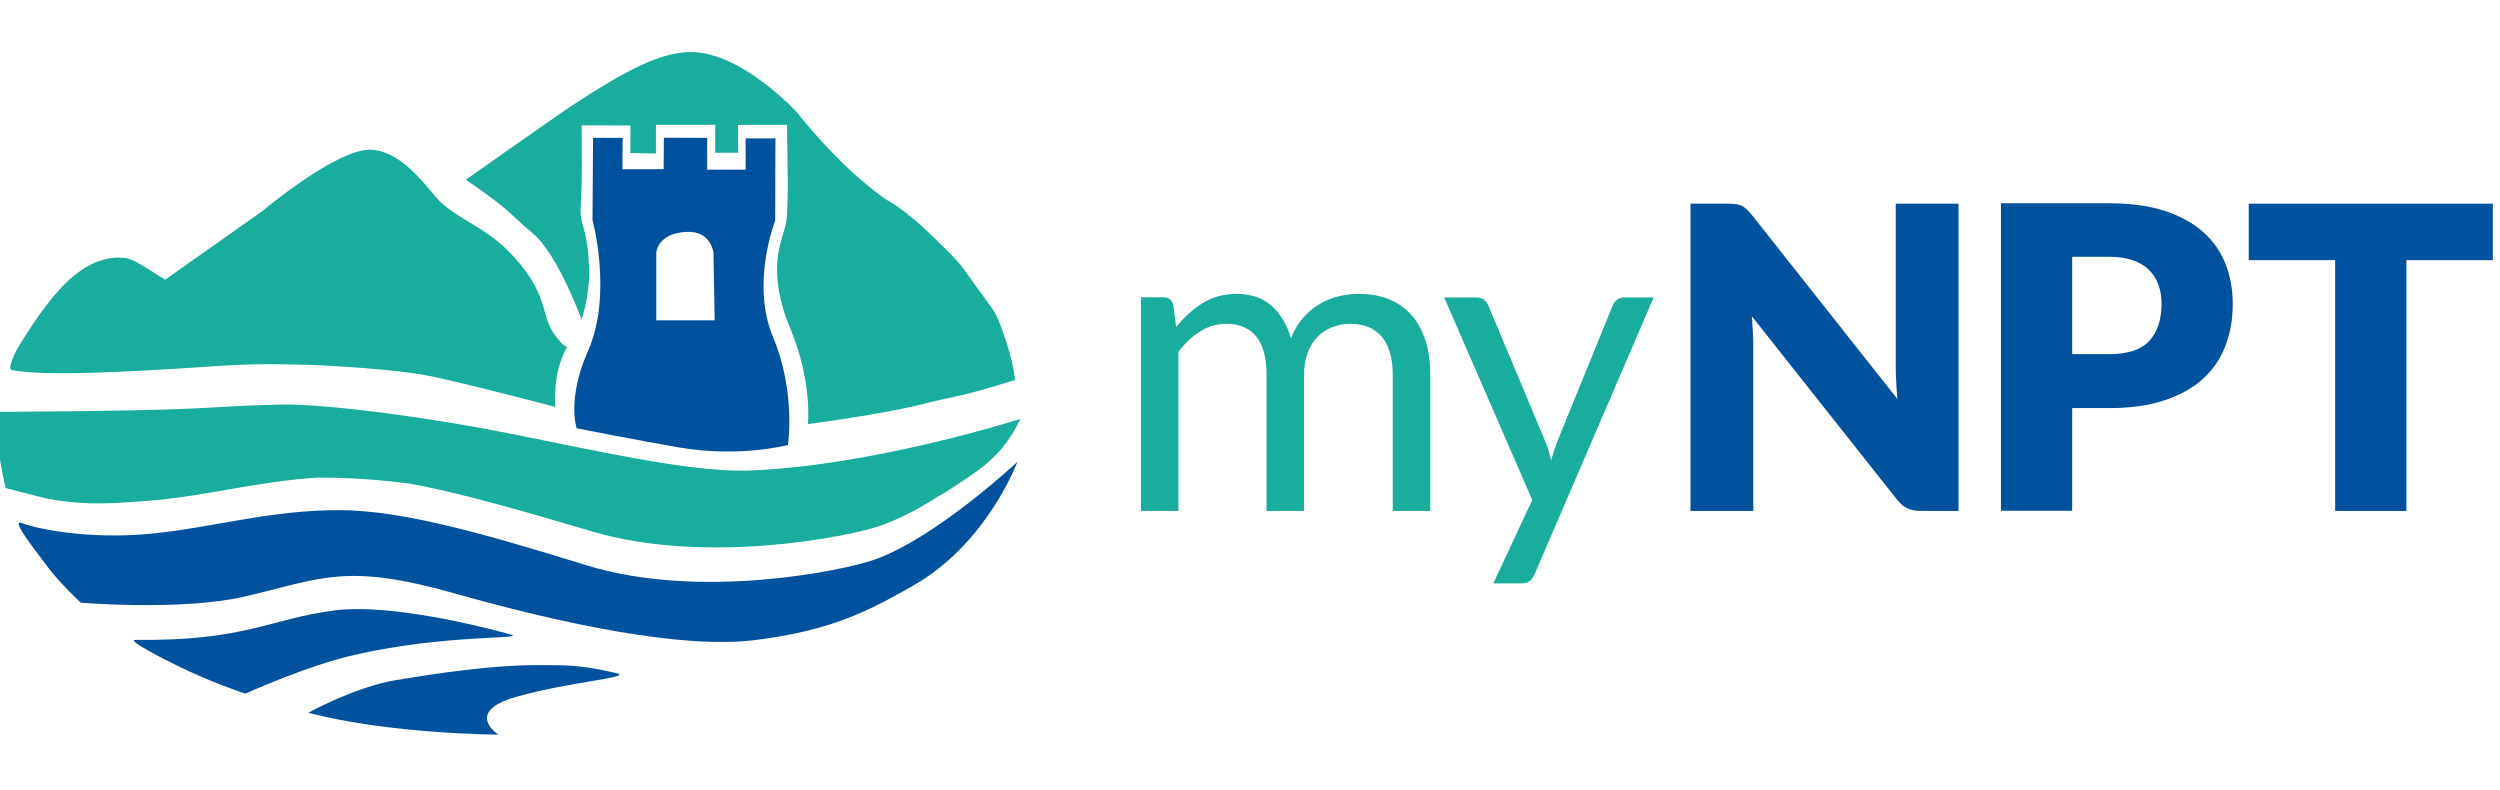 <?xml version="1.0" encoding="UTF-8" standalone="no"?>
<!DOCTYPE svg PUBLIC "-//W3C//DTD SVG 1.1//EN" "http://www.w3.org/Graphics/SVG/1.1/DTD/svg11.dtd">
<svg width="100%" height="100%" viewBox="0 0 310 98" version="1.1" xmlns="http://www.w3.org/2000/svg" xmlns:xlink="http://www.w3.org/1999/xlink" xml:space="preserve" xmlns:serif="http://www.serif.com/" style="fill-rule:evenodd;clip-rule:evenodd;stroke-linejoin:round;stroke-miterlimit:2;">
    <g transform="matrix(0.878,0,0,0.878,-1.38677e-14,6.659)">
        <g transform="matrix(0.832,0,0,0.832,-723.518,-551.905)">
            <path d="M968.372,682.047C968.426,689.57 967.778,689.971 968.568,692.542C969.229,694.744 969.542,697.115 969.623,699.785C969.744,704.569 968.33,708.475 968.33,708.475C968.33,708.475 964.35,697.492 960.14,693.926C955.283,689.811 956.556,690.155 948.688,684.735C948.688,684.735 964.42,673.64 966.861,672.047C975.709,666.249 981.672,663.114 986.761,663.066C995.473,662.96 1004.95,673.368 1004.95,673.368C1004.95,673.368 1008.44,677.917 1013.38,682.614C1016.98,686.035 1020.09,688.149 1020.09,688.149C1020.09,688.149 1022.92,689.495 1027.83,694.249C1033.32,699.567 1032.52,698.994 1035.55,703.196C1038.83,707.754 1038.4,706.596 1040,710.986C1041.57,715.387 1041.93,718.726 1041.93,718.726C1031.73,721.917 1031.95,721.338 1026.69,722.717C1019.6,724.551 1006.76,726.213 1006.76,726.213C1006.76,726.213 1007.51,718.955 1003.8,710.095C999.615,700.062 1002.31,695.271 1003.04,692.153C1003.36,690.819 1003.34,684.903 1003.34,684.903L1003.21,675.431L994.894,675.431L994.918,680.161L991.023,680.161L991.023,675.419L980.954,675.419L980.954,680.298L976.613,680.209L976.635,675.531L968.354,675.512L968.372,682.047Z" style="fill:rgb(24,173,156);fill-rule:nonzero;"/>
        </g>
        <g transform="matrix(0.832,0,0,0.832,-723.518,-551.905)">
            <path d="M964.24,717.559C964.777,714.989 965.859,713.158 965.859,713.158C965.308,712.874 964.777,712.386 964.019,711.402C961.304,707.849 962.846,705.04 957.857,699.001C952.87,692.983 948.955,692.452 944.629,688.75C942.725,687.113 938.381,679.96 932.662,679.649C926.912,679.324 914.146,690.059 914.146,690.059L897.642,701.71C892.592,698.588 891.946,697.87 889.509,697.963C882.513,698.192 877.409,705.622 872.857,712.893C872.318,713.783 870.767,716.869 871.566,717.035C878.175,718.449 900.311,716.751 907.998,716.268C919.241,715.568 935.138,716.73 941.699,717.9C945.416,718.555 955.691,721.161 963.881,723.306C963.881,723.306 963.651,720.51 964.24,717.559Z" style="fill:rgb(24,173,156);fill-rule:nonzero;"/>
        </g>
        <g transform="matrix(0.832,0,0,0.832,-723.518,-551.905)">
            <path d="M981.017,708.612L981.017,697.128C981.017,697.128 981.162,693.816 986.16,693.593C990.344,693.384 990.722,697.128 990.722,697.128L990.927,708.612L981.017,708.612ZM1000.86,711.524C996.99,702.331 1001.2,691.689 1001.2,691.689L1001.24,677.719L996.185,677.719L996.185,683.037L989.654,683.037L989.654,677.635L982.302,677.607L982.266,682.943L975.273,682.968L975.297,677.635L970.284,677.635L970.19,691.605C970.19,691.605 973.662,704.299 969.391,713.897C965.798,722.03 967.503,726.933 967.503,726.933C967.503,726.933 978.712,729.143 984.999,730.203C995.279,731.946 1003.37,729.762 1003.37,729.762C1003.37,729.762 1004.73,720.73 1000.86,711.524Z" style="fill:rgb(0,82,158);fill-rule:nonzero;"/>
        </g>
        <g transform="matrix(0.832,0,0,0.832,-723.518,-551.905)">
            <path d="M911.25,771.986C911.25,771.986 921.609,767.25 929.925,765.362C945.522,761.826 959.437,762.797 956.206,761.907C947.38,759.476 934.385,756.87 926.625,757.82C915.304,759.249 911.5,763.062 892.58,762.851C890.993,762.839 897.307,766.052 899.636,767.201C905.431,770.064 911.25,771.986 911.25,771.986Z" style="fill:rgb(0,82,158);fill-rule:nonzero;"/>
        </g>
        <g transform="matrix(0.832,0,0,0.832,-723.518,-551.905)">
            <path d="M921.946,775.22C921.946,775.22 929.85,770.867 936.664,769.706C954.689,766.689 960.529,767.153 964.164,767.153C967.787,767.153 970.94,767.727 974.231,768.493C977.341,769.199 966.303,769.935 957.253,772.517C948.23,775.09 954.23,778.937 954.23,778.937C954.23,778.937 935.817,778.855 921.946,775.22Z" style="fill:rgb(0,82,158);fill-rule:nonzero;"/>
        </g>
        <g transform="matrix(0.832,0,0,0.832,-723.518,-551.905)">
            <path d="M883.32,756.54C883.32,756.54 900.502,757.949 911.057,755.514C924.089,752.498 928.083,749.677 946.656,754.926C965.242,760.181 985.393,764.411 997.67,762.897C1010.72,761.276 1016.96,757.988 1024.64,753.629C1037.23,746.447 1042.31,732.633 1042.31,732.633C1042.31,732.633 1028.49,745.575 1017.98,749.258C1012.79,751.077 988.47,756.169 969.076,750.16C951.308,744.646 937.863,740.929 927.6,740.83C915.352,740.718 904.943,744.027 894.27,744.914C885.241,745.647 876.897,744.332 873.262,743.013C871.32,742.335 875.872,747.979 877.814,750.6C879.775,753.222 883.32,756.54 883.32,756.54Z" style="fill:rgb(0,82,158);fill-rule:nonzero;"/>
        </g>
        <g transform="matrix(0.832,0,0,0.832,-723.518,-551.905)">
            <path d="M996.806,734.102C985.346,734.533 964.914,729.305 950.099,726.684C937.08,724.379 923.333,722.719 916.926,722.912C902.054,723.29 908.385,723.908 869.417,724.149C869.417,724.149 869.025,727.969 869.417,730.895C869.797,733.83 870.569,737.082 870.569,737.082L877.357,738.819C882.789,739.806 886.15,739.963 895.187,739.208C904.322,738.472 913.291,735.956 923.384,735.314C928.772,735.269 934.117,735.67 939.073,736.31C947.559,737.854 957.734,740.778 969.991,744.403C989.388,750.201 1013.72,745.323 1018.89,743.519C1022.02,742.436 1025.55,740.659 1028.82,738.527C1030.49,737.643 1031.94,736.554 1033.43,735.597C1036.6,733.501 1037.91,732.339 1039.74,730.276C1041.93,727.513 1042.79,725.347 1042.79,725.347C1042.79,725.347 1017.96,733.311 996.806,734.102Z" style="fill:rgb(24,173,156);fill-rule:nonzero;"/>
        </g>
        <g transform="matrix(0.832,0,0,0.832,-723.518,-551.905)">
            <path d="M1063.28,740.961L1063.28,704.69L1067.07,704.69C1067.98,704.69 1068.55,705.131 1068.79,706.013L1069.26,709.746C1070.59,708.088 1072.09,706.741 1073.75,705.691C1075.41,704.642 1077.33,704.117 1079.52,704.117C1081.98,704.117 1083.97,704.797 1085.48,706.156C1087,707.516 1088.08,709.352 1088.75,711.677C1089.25,710.365 1089.92,709.221 1090.74,708.267C1091.57,707.313 1092.48,706.526 1093.51,705.906C1094.53,705.286 1095.63,704.833 1096.79,704.547C1097.94,704.26 1099.11,704.117 1100.31,704.117C1102.21,704.117 1103.92,704.427 1105.41,705.036C1106.9,705.643 1108.16,706.526 1109.2,707.695C1110.24,708.863 1111.02,710.306 1111.57,712.011C1112.12,713.716 1112.4,715.671 1112.4,717.865L1112.4,740.961L1106.03,740.961L1106.03,717.865C1106.03,715.028 1105.41,712.869 1104.17,711.403C1102.93,709.936 1101.13,709.197 1098.77,709.197C1097.72,709.197 1096.73,709.388 1095.79,709.757C1094.84,710.127 1094.01,710.663 1093.29,711.379C1092.58,712.095 1092.02,713.001 1091.6,714.086C1091.18,715.171 1090.97,716.434 1090.97,717.865L1090.97,740.961L1084.6,740.961L1084.6,717.865C1084.6,714.956 1084.02,712.774 1082.85,711.343C1081.68,709.912 1079.97,709.197 1077.73,709.197C1076.16,709.197 1074.7,709.626 1073.36,710.473C1072.01,711.319 1070.77,712.476 1069.65,713.931L1069.65,740.961L1063.28,740.961Z" style="fill:rgb(24,173,156);fill-rule:nonzero;"/>
        </g>
        <g transform="matrix(0.832,0,0,0.832,-723.518,-551.905)">
            <path d="M1130.11,751.692C1129.89,752.169 1129.63,752.551 1129.31,752.837C1128.99,753.123 1128.49,753.266 1127.82,753.266L1123.1,753.266L1129.71,739.101L1114.76,704.726L1120.27,704.726C1120.82,704.726 1121.25,704.869 1121.56,705.143C1121.87,705.417 1122.1,705.727 1122.24,706.061L1131.93,729.181C1132.15,729.705 1132.34,730.242 1132.49,730.767C1132.65,731.303 1132.78,731.852 1132.9,732.4C1133.06,731.852 1133.23,731.303 1133.4,730.767C1133.57,730.242 1133.76,729.693 1133.97,729.145L1143.38,706.061C1143.52,705.679 1143.77,705.357 1144.12,705.107C1144.46,704.857 1144.83,704.726 1145.24,704.726L1150.32,704.726L1130.11,751.692Z" style="fill:rgb(24,173,156);fill-rule:nonzero;"/>
        </g>
        <g transform="matrix(0.832,0,0,0.832,-723.518,-551.905)">
            <path d="M1162.94,688.808C1163.46,688.808 1163.9,688.831 1164.26,688.879C1164.62,688.927 1164.94,689.01 1165.23,689.142C1165.52,689.273 1165.79,689.464 1166.05,689.702C1166.31,689.94 1166.61,690.262 1166.95,690.668L1191.7,721.967C1191.6,720.965 1191.53,719.988 1191.49,719.046C1191.44,718.104 1191.41,717.222 1191.41,716.387L1191.41,688.808L1202.07,688.808L1202.07,740.961L1195.78,740.961C1194.85,740.961 1194.06,740.818 1193.42,740.532C1192.77,740.246 1192.15,739.721 1191.56,738.958L1166.98,707.909C1167.05,708.815 1167.11,709.698 1167.16,710.568C1167.21,711.439 1167.23,712.261 1167.23,713.024L1167.23,740.961L1156.57,740.961L1156.57,688.808L1162.94,688.808Z" style="fill:rgb(0,82,158);fill-rule:nonzero;"/>
        </g>
        <g transform="matrix(0.832,0,0,0.832,-723.518,-551.905)">
            <path d="M1221.36,723.505L1221.36,740.925L1209.27,740.925L1209.27,688.736L1227.65,688.736C1231.33,688.736 1234.49,689.177 1237.12,690.048C1239.76,690.918 1241.93,692.123 1243.63,693.649C1245.34,695.175 1246.59,696.975 1247.4,699.062C1248.21,701.137 1248.62,703.39 1248.62,705.799C1248.62,708.398 1248.2,710.795 1247.36,712.965C1246.53,715.147 1245.25,717.007 1243.54,718.557C1241.82,720.107 1239.65,721.323 1237.01,722.194C1234.38,723.064 1231.26,723.505 1227.65,723.505L1221.36,723.505ZM1221.36,714.348L1227.65,714.348C1230.8,714.348 1233.07,713.597 1234.45,712.095C1235.83,710.592 1236.53,708.493 1236.53,705.799C1236.53,704.606 1236.35,703.521 1235.99,702.543C1235.63,701.566 1235.09,700.719 1234.37,700.016C1233.64,699.312 1232.72,698.776 1231.61,698.394C1230.5,698.013 1229.18,697.822 1227.65,697.822L1221.36,697.822L1221.36,714.348Z" style="fill:rgb(0,82,158);fill-rule:nonzero;"/>
        </g>
        <g transform="matrix(0.832,0,0,0.832,-723.518,-551.905)">
            <path d="M1292.76,688.808L1292.76,698.394L1278.09,698.394L1278.09,740.961L1266,740.961L1266,698.394L1251.33,698.394L1251.33,688.808L1292.76,688.808Z" style="fill:rgb(0,82,158);fill-rule:nonzero;"/>
        </g>
    </g>
</svg>
